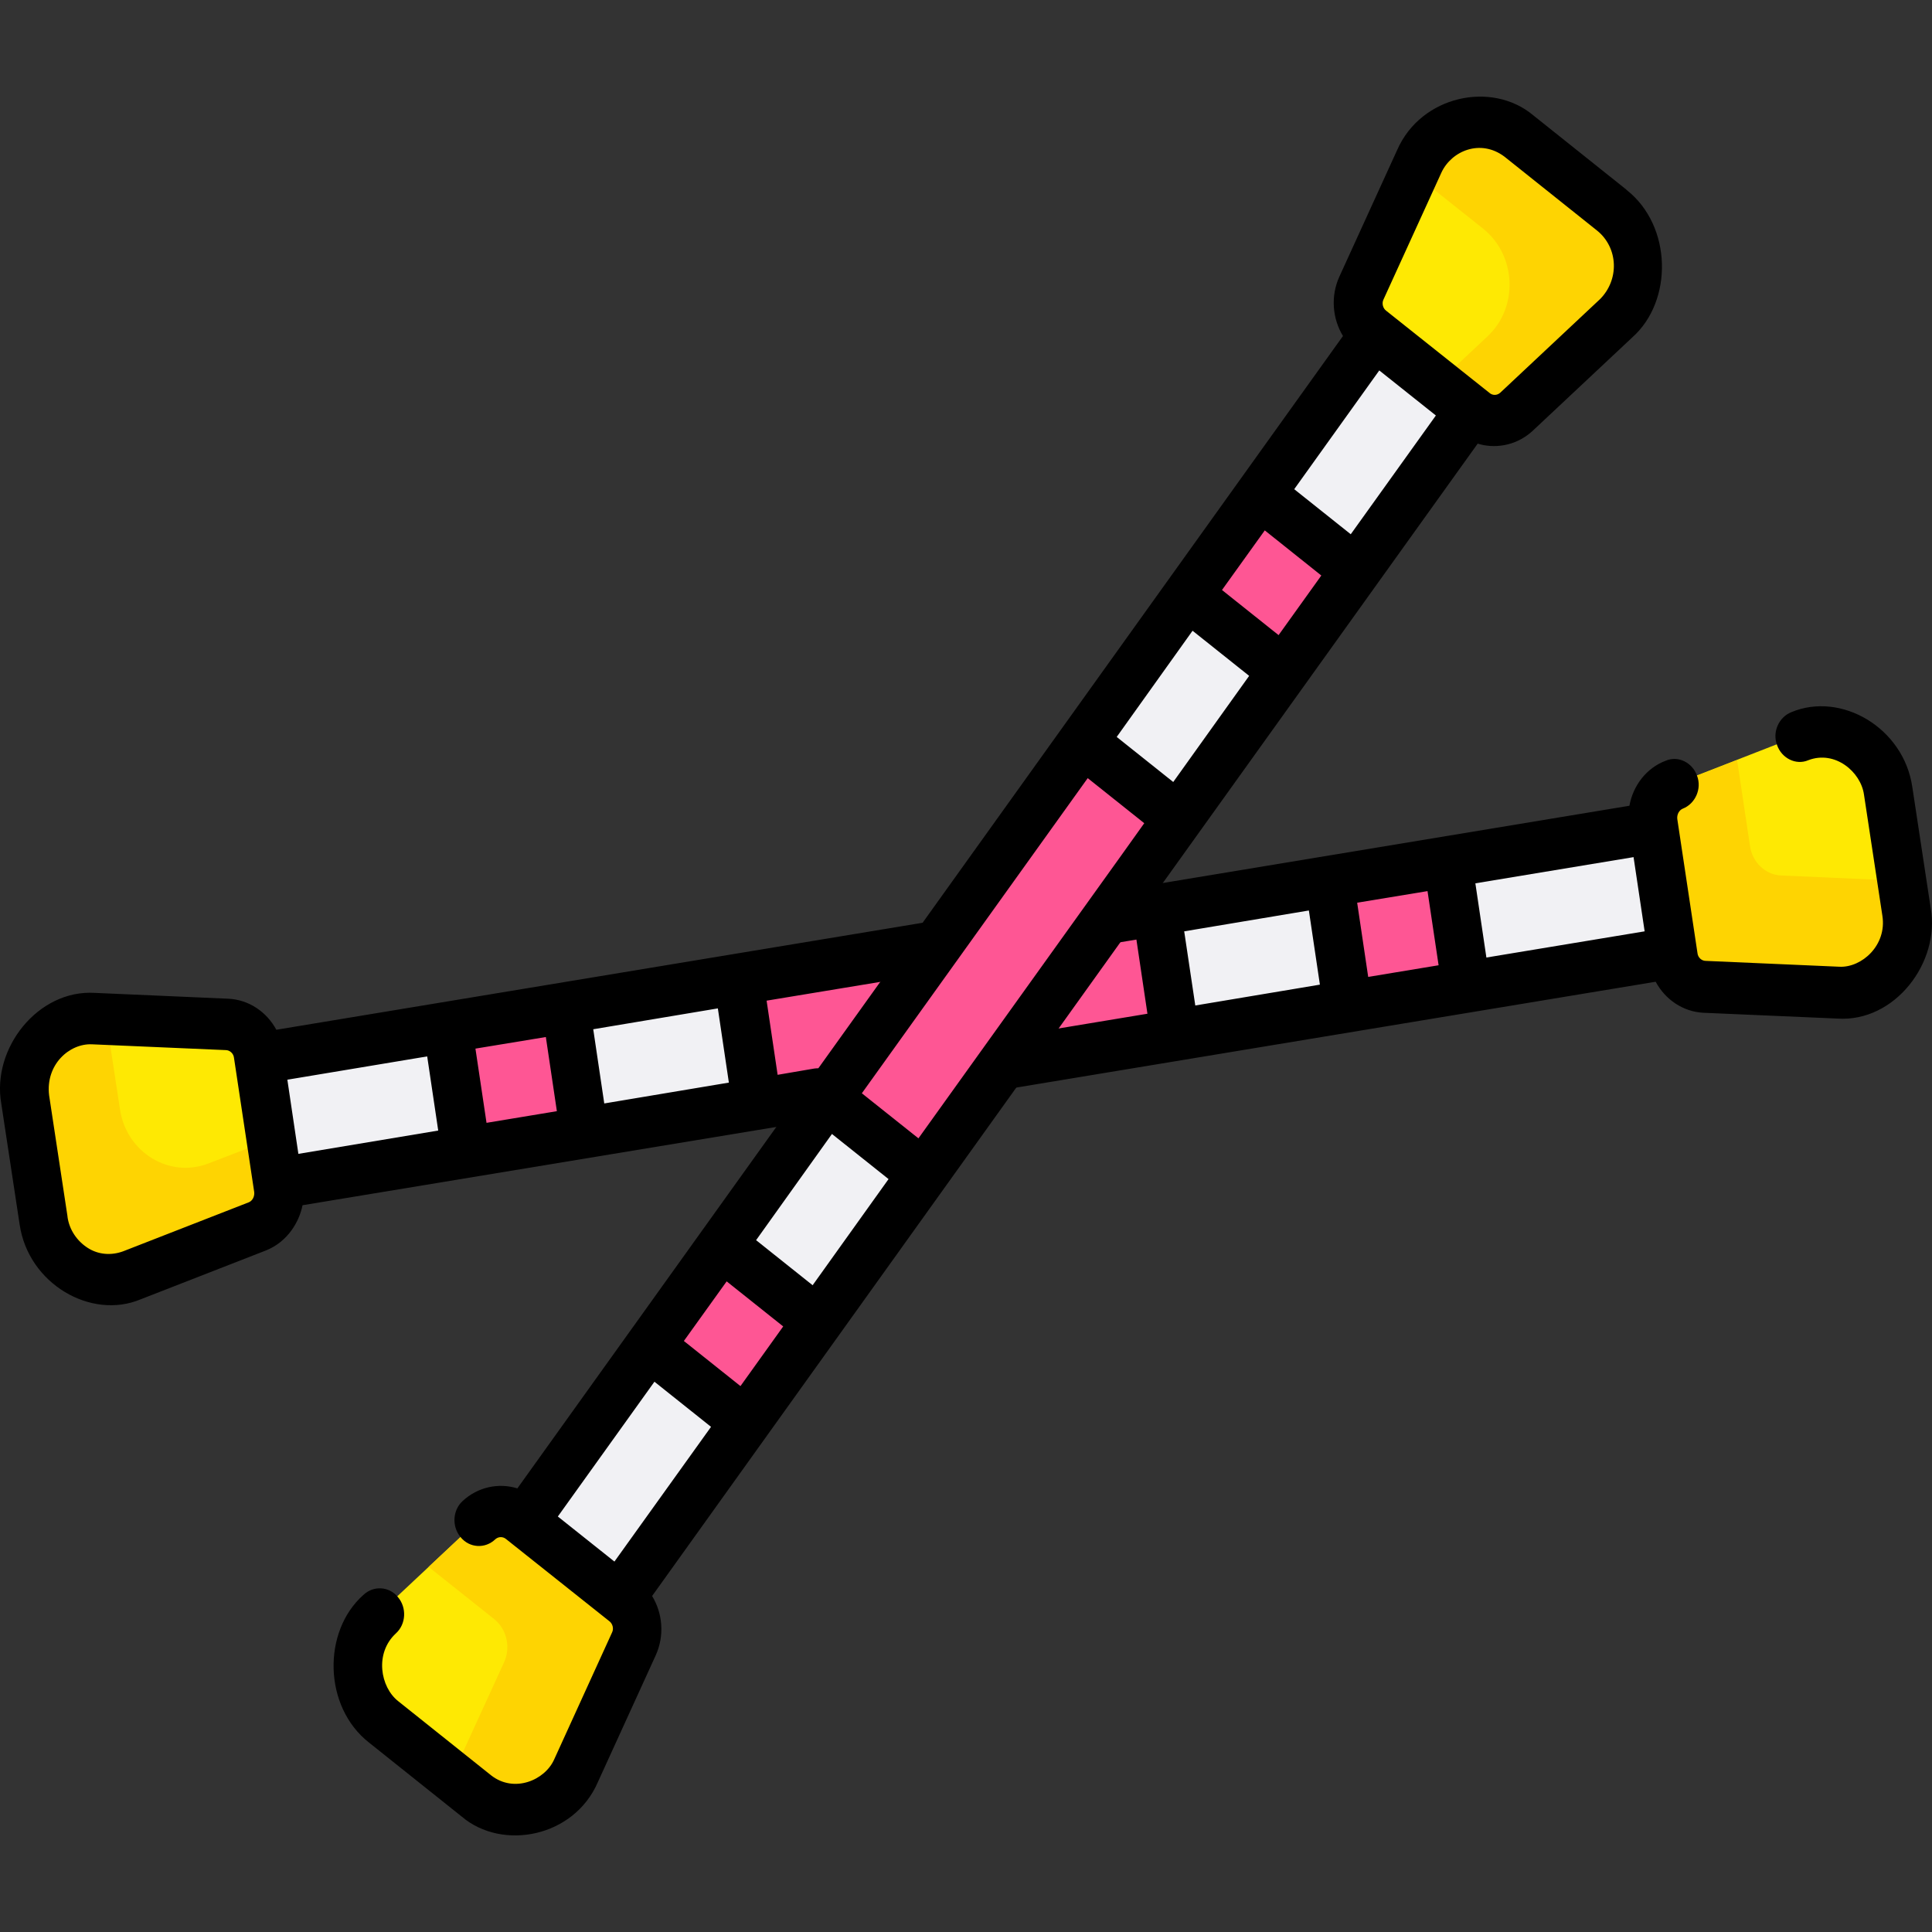 <svg width="34" height="34" viewBox="0 0 34 34" fill="none" xmlns="http://www.w3.org/2000/svg">
<rect x="0" y="0" width="34" height="34" fill="#333333" stroke="none"/>
<path d="M4.499 20.884L4.167 18.692L29.502 14.494L29.833 16.687L4.499 20.884Z" fill="#F1F1F4"/>
<path d="M23.713 17.702L23.381 15.51L25.462 15.168L25.793 17.361L23.713 17.702Z" fill="#FE5694"/>
<path d="M8.198 20.278L7.866 18.086L9.946 17.744L10.278 19.937L8.198 20.278Z" fill="#FE5694"/>
<path d="M13.321 19.426L12.989 17.233L20.346 16.013L20.678 18.206L13.321 19.426Z" fill="#FE5694"/>
<path d="M4.903 20.913C4.944 21.203 4.79 21.485 4.531 21.587L2.321 22.449C1.633 22.713 0.881 22.252 0.767 21.493L0.444 19.36C0.33 18.592 0.905 17.91 1.641 17.944L3.997 18.046C4.272 18.055 4.507 18.276 4.547 18.567L4.903 20.93V20.913Z" fill="#FEE903"/>
<path d="M2.321 22.438L4.531 21.576C4.79 21.474 4.952 21.192 4.903 20.902L4.774 20.049L3.665 20.476C2.977 20.74 2.224 20.28 2.111 19.52L1.868 17.925H1.641C0.905 17.882 0.33 18.565 0.444 19.333L0.767 21.465C0.881 22.233 1.633 22.694 2.321 22.43V22.438Z" fill="#FED402"/>
<path d="M29.088 14.478C29.047 14.188 29.201 13.906 29.46 13.804L31.67 12.942C32.358 12.678 33.111 13.138 33.224 13.898L33.548 16.03C33.661 16.798 33.086 17.481 32.35 17.447L29.994 17.344C29.719 17.336 29.485 17.114 29.444 16.824L29.088 14.461V14.478Z" fill="#FEE903"/>
<path d="M29.445 16.84C29.485 17.13 29.72 17.343 29.995 17.36L32.351 17.463C33.087 17.497 33.662 16.806 33.549 16.047L33.468 15.501L31.347 15.407C31.072 15.398 30.837 15.176 30.797 14.886L30.57 13.376L29.469 13.803C29.21 13.905 29.048 14.187 29.097 14.477L29.453 16.84H29.445Z" fill="#FED402"/>
<path d="M0.346 21.552C0.5 22.593 1.601 23.232 2.475 22.866L4.685 22.004C5.065 21.85 5.267 21.5 5.324 21.21L14.462 19.7C15.078 19.529 14.794 18.736 14.333 18.804L13.685 18.915L13.491 17.61L19.999 16.535L20.193 17.84L16.381 18.472C15.798 18.634 16.024 19.444 16.51 19.367L29.137 17.277C29.307 17.593 29.622 17.806 29.979 17.823L32.334 17.925C33.346 17.994 34.147 16.936 33.977 15.98L33.653 13.847C33.5 12.806 32.399 12.166 31.525 12.533C31.306 12.619 31.185 12.883 31.274 13.114C31.355 13.344 31.606 13.472 31.824 13.378C32.294 13.199 32.747 13.583 32.803 13.984L33.127 16.117C33.208 16.637 32.763 17.03 32.374 17.013L30.019 16.91C29.946 16.91 29.881 16.851 29.873 16.774L29.517 14.41C29.509 14.334 29.55 14.257 29.614 14.231C29.833 14.146 29.954 13.881 29.865 13.651C29.784 13.421 29.534 13.293 29.315 13.387C28.975 13.515 28.74 13.822 28.675 14.18L4.863 18.122C4.693 17.806 4.377 17.593 4.021 17.576L1.666 17.473C0.67 17.414 -0.147 18.446 0.022 19.419L0.346 21.552ZM5.251 20.306L5.057 19.001L7.518 18.591L7.712 19.896L5.251 20.306ZM8.562 19.76L8.367 18.454L9.606 18.25L9.8 19.555L8.562 19.76ZM24.078 17.192L23.884 15.886L25.122 15.682L25.317 16.987L24.078 17.192ZM28.943 16.39L26.158 16.851L25.964 15.545L28.748 15.084L28.943 16.39ZM20.84 16.39L23.034 16.023L23.228 17.328L21.035 17.695L20.84 16.39ZM12.827 19.052L10.634 19.419L10.44 18.113L12.633 17.746L12.827 19.052ZM1.188 21.407L0.864 19.274C0.8 18.736 1.22 18.361 1.617 18.378L3.972 18.48C4.045 18.48 4.11 18.54 4.118 18.617L4.474 20.98C4.482 21.057 4.442 21.134 4.377 21.159L2.167 22.021C1.957 22.098 1.73 22.081 1.544 21.961C1.358 21.842 1.22 21.645 1.188 21.415V21.407Z" fill="black"/>
<path d="M10.659 28.454L8.976 27.115L24.435 5.546L26.119 6.886L10.659 28.454Z" fill="#F1F1F4"/>
<path d="M13.112 25.023L11.428 23.683L12.699 21.909L14.383 23.248L13.112 25.023Z" fill="#FE5694"/>
<path d="M22.582 11.807L20.898 10.468L22.169 8.693L23.853 10.033L22.582 11.807Z" fill="#FE5694"/>
<path d="M16.244 20.664L14.56 19.324L19.053 13.062L20.736 14.402L16.244 20.664Z" fill="#FE5694"/>
<path d="M25.933 7.269L24.12 5.827C23.901 5.648 23.829 5.332 23.95 5.068L24.97 2.832C25.294 2.133 26.136 1.92 26.718 2.389L28.353 3.694C28.936 4.163 28.977 5.076 28.426 5.588L26.67 7.235C26.459 7.431 26.152 7.44 25.933 7.269Z" fill="#FEE903"/>
<path d="M28.362 3.694L26.727 2.389C26.144 1.92 25.294 2.133 24.979 2.832L24.881 3.054L26.104 4.027C26.686 4.496 26.727 5.409 26.176 5.921L25.294 6.749L25.95 7.269C26.168 7.448 26.484 7.431 26.686 7.235L28.443 5.588C28.993 5.076 28.961 4.155 28.37 3.694H28.362Z" fill="#FED402"/>
<path d="M9.154 26.722L10.967 28.163C11.186 28.343 11.258 28.658 11.137 28.923L10.117 31.158C9.793 31.858 8.952 32.071 8.369 31.602L6.734 30.296C6.151 29.827 6.111 28.914 6.661 28.402L8.417 26.756C8.628 26.559 8.935 26.551 9.154 26.722Z" fill="#FEE903"/>
<path d="M10.967 28.163L9.154 26.721C8.935 26.542 8.619 26.559 8.417 26.756L7.543 27.575L8.7 28.496C8.919 28.675 8.992 28.991 8.87 29.256L7.948 31.269L8.36 31.602C8.943 32.071 9.793 31.858 10.109 31.158L11.129 28.923C11.25 28.658 11.177 28.343 10.959 28.163H10.967Z" fill="#FED402"/>
<path d="M28.62 3.336L26.985 2.031C26.256 1.417 25.01 1.681 24.589 2.637L23.569 4.872C23.415 5.213 23.448 5.606 23.634 5.913L9.105 26.193C8.773 26.091 8.409 26.168 8.142 26.415C7.964 26.577 7.948 26.867 8.109 27.055C8.263 27.242 8.538 27.26 8.716 27.089C8.773 27.038 8.854 27.038 8.911 27.089L10.724 28.531C10.78 28.573 10.805 28.659 10.772 28.727L9.753 30.962C9.591 31.329 9.048 31.56 8.644 31.244L7.009 29.939C6.693 29.691 6.588 29.094 6.968 28.744C7.146 28.582 7.162 28.292 7.001 28.104C6.847 27.916 6.572 27.899 6.393 28.07C5.673 28.71 5.689 30.032 6.491 30.664L8.126 31.969C8.838 32.575 10.101 32.336 10.521 31.363L11.541 29.128C11.695 28.787 11.663 28.394 11.476 28.087L20.429 15.588C20.72 15.17 20.153 14.573 19.741 15.042L16.163 20.033L15.167 19.24L19.142 13.694L20.137 14.487L19.741 15.042C19.457 15.443 19.991 16.083 20.429 15.588L26.005 7.807C26.273 7.892 26.661 7.867 26.969 7.585L28.725 5.938C29.445 5.299 29.429 3.976 28.628 3.345L28.62 3.336ZM23.771 9.402L22.776 8.609L24.273 6.519L25.269 7.312L23.771 9.402ZM22.501 11.177L21.505 10.383L22.258 9.334L23.253 10.128L22.501 11.177ZM13.031 24.393L12.035 23.599L12.788 22.55L13.783 23.343L13.031 24.393ZM9.817 26.688L11.517 24.316L12.513 25.11L10.813 27.481L9.817 26.688ZM15.637 20.75L14.301 22.618L13.306 21.825L14.641 19.956L15.637 20.75ZM19.652 12.969L20.987 11.1L21.983 11.894L20.647 13.762L19.652 12.969ZM28.401 4.65C28.409 4.88 28.32 5.102 28.158 5.264L26.402 6.911C26.345 6.962 26.264 6.962 26.208 6.911L24.395 5.469C24.338 5.427 24.314 5.341 24.346 5.273L25.366 3.038C25.544 2.654 26.054 2.44 26.475 2.756L28.11 4.061C28.288 4.206 28.393 4.42 28.401 4.65Z" fill="black"/>
</svg>
